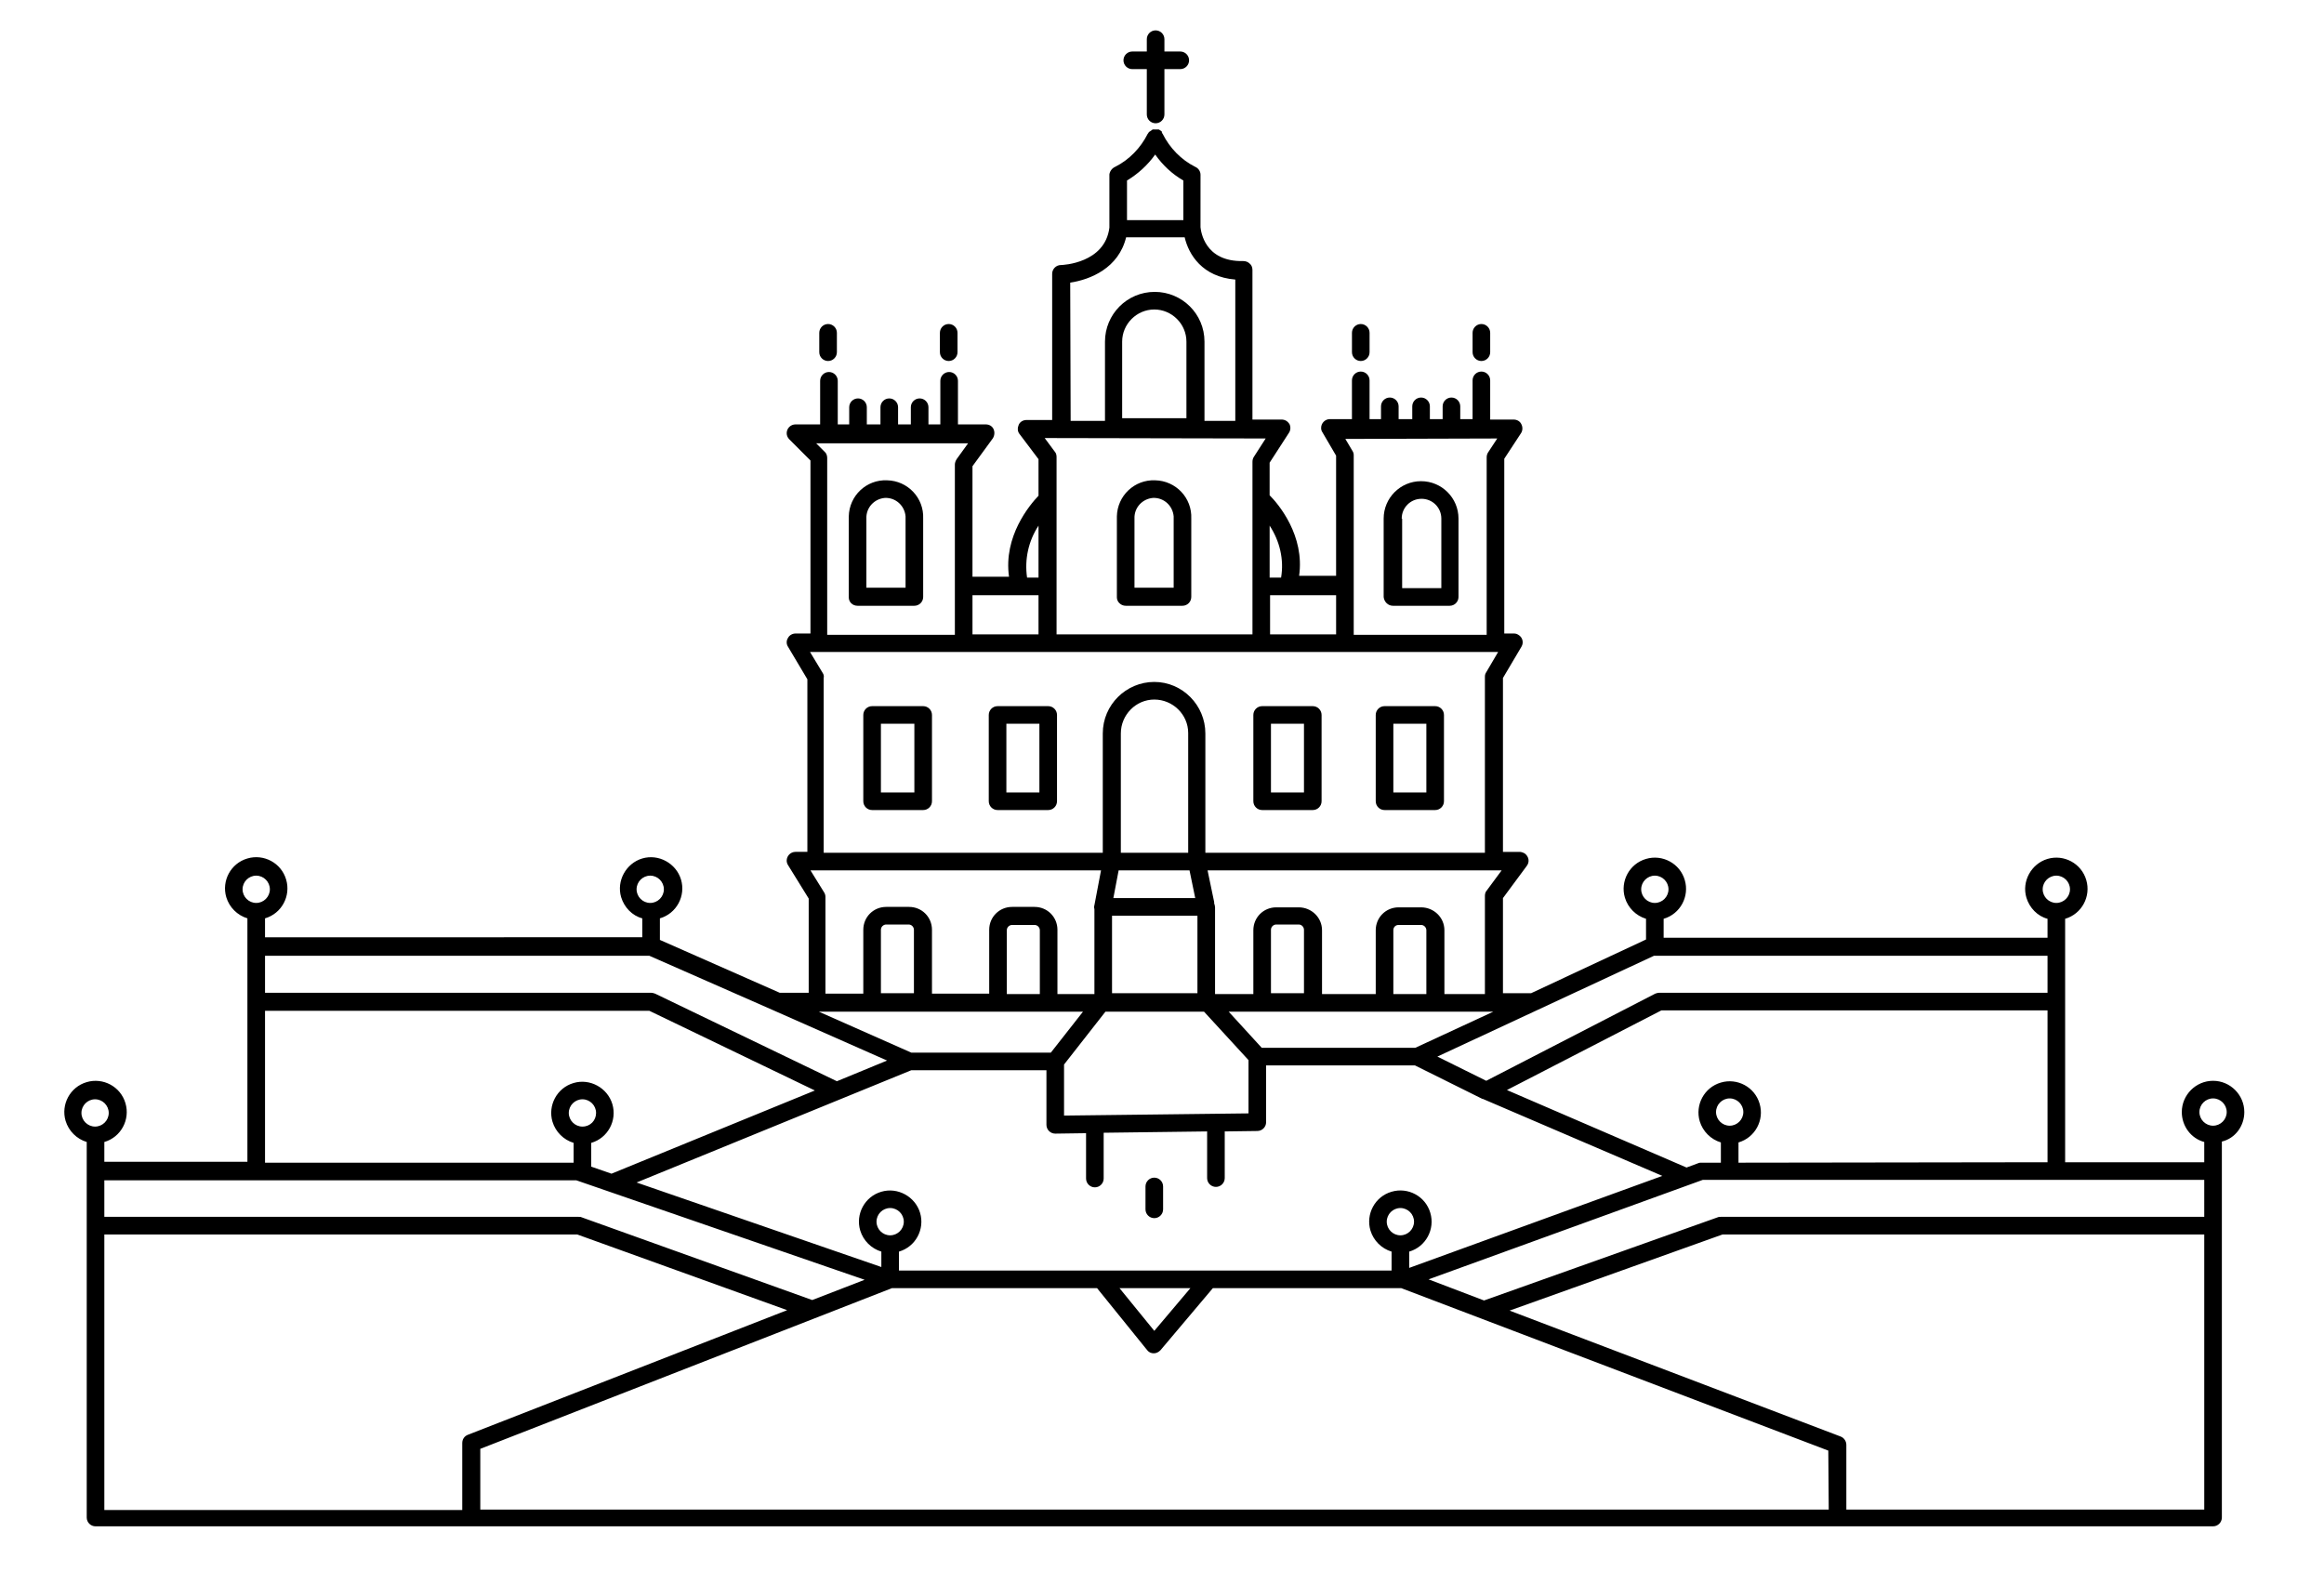 <?xml version="1.0" encoding="utf-8"?>
<!-- Generator: Adobe Illustrator 23.0.1, SVG Export Plug-In . SVG Version: 6.00 Build 0)  -->
<svg version="1.1" id="Layer_1" xmlns="http://www.w3.org/2000/svg" xmlns:xlink="http://www.w3.org/1999/xlink" x="0px" y="0px"
	 viewBox="0 0 527.9 360" style="enable-background:new 0 0 527.9 360;" xml:space="preserve">
<style type="text/css">
	.st0{fill:#E83A5D;}
</style>
<path d="M316.4,137.6h12.9c1.1,0,2-0.9,2-2v-17.8c0-4.7-3.8-8.5-8.5-8.5c-4.7,0-8.5,3.8-8.5,8.5v17.8
	C314.4,136.7,315.3,137.6,316.4,137.6z M318.4,117.8c0-2.5,2-4.5,4.5-4.5c2.5,0,4.5,2,4.5,4.5v15.8h-8.9V117.8z"/>
<path d="M255.7,137.6h12.9c1.1,0,2-0.9,2-2v-17.8c0.2-4.7-3.5-8.6-8.2-8.7c-4.7-0.2-8.6,3.5-8.7,8.2c0,0.2,0,0.4,0,0.6v17.8
	C253.7,136.7,254.6,137.6,255.7,137.6L255.7,137.6z M257.7,117.8c-0.1-2.5,1.8-4.5,4.2-4.7c2.5-0.1,4.5,1.8,4.7,4.2
	c0,0.1,0,0.3,0,0.4v15.8h-8.9V117.8z"/>
<path d="M194.8,137.6h12.9c1.1,0,2-0.9,2-2v-17.8c0.2-4.7-3.5-8.6-8.2-8.7c-4.7-0.2-8.6,3.5-8.7,8.2c0,0.2,0,0.4,0,0.6v17.8
	C192.8,136.7,193.6,137.6,194.8,137.6z M196.8,117.8c-0.1-2.5,1.8-4.5,4.2-4.7c2.5-0.1,4.5,1.8,4.7,4.2c0,0.1,0,0.3,0,0.4v15.8h-8.9
	V117.8z"/>
<path d="M226.6,184h11.5c1.1,0,2-0.9,2-2v-19.6c0-1.1-0.9-2-2-2h-11.5c-1.1,0-2,0.9-2,2V182C224.6,183.1,225.5,184,226.6,184z
	 M228.6,164.4h7.5V180h-7.5V164.4z"/>
<path d="M198.1,184h11.6c1.1,0,2-0.9,2-2v-19.6c0-1.1-0.9-2-2-2h-11.6c-1.1,0-2,0.9-2,2V182C196.1,183.1,197,184,198.1,184z
	 M200.1,164.4h7.6V180h-7.6V164.4z"/>
<path d="M286.7,184h11.5c1.1,0,2-0.9,2-2v-19.6c0-1.1-0.9-2-2-2h-11.5c-1.1,0-2,0.9-2,2V182C284.7,183.1,285.6,184,286.7,184z
	 M288.7,164.4h7.5V180h-7.5V164.4z"/>
<path d="M314.5,184H326c1.1,0,2-0.9,2-2v-19.6c0-1.1-0.9-2-2-2h-11.5c-1.1,0-2,0.9-2,2V182C312.5,183.1,313.4,184,314.5,184z
	 M316.5,164.4h7.5V180h-7.5L316.5,164.4z"/>
<path d="M509.8,252.6c0-3.9-3.2-7.1-7.1-7.1c-3.9,0-7.1,3.2-7.1,7.1c0,3.2,2.1,6,5.1,6.8v4.6h-31.6v-55.3c3.8-1.1,5.9-5.1,4.8-8.8
	c-1.1-3.8-5.1-5.9-8.8-4.8s-5.9,5.1-4.8,8.8c0.7,2.3,2.5,4.2,4.8,4.8v4.3h-87.2v-4.3c3.8-1.1,5.9-5.1,4.8-8.8
	c-1.1-3.8-5.1-5.9-8.8-4.8c-3.8,1.1-5.9,5.1-4.8,8.8c0.7,2.3,2.5,4.1,4.8,4.8v4.7l-26.1,12.2h-6.4v-21.6l5.4-7.3
	c0.7-0.9,0.5-2.1-0.4-2.8c-0.3-0.2-0.8-0.4-1.2-0.4h-3.8v-39.5l4.2-7.1c0.6-1,0.2-2.2-0.7-2.7c-0.3-0.2-0.6-0.3-1-0.3h-2.2v-39.7
	l3.8-5.8c0.4-0.6,0.4-1.4,0.1-2c-0.3-0.7-1-1.1-1.8-1.1h-5.3v-8.9c0-1.1-0.9-2-2-2s-2,0.9-2,2v8.8h-2.8v-2.9c0-1.1-0.9-2-2-2
	s-2,0.9-2,2v2.9h-2.9v-2.9c0-1.1-0.9-2-2-2s-2,0.9-2,2v2.9h-3.1v-2.9c0-1.1-0.9-2-2-2s-2,0.9-2,2v2.9h-2.6v-8.8c0-1.1-0.9-2-2-2
	s-2,0.9-2,2v8.8h-5c-1.1,0-2,0.9-2,2c0,0.4,0.1,0.7,0.3,1l3.1,5.3v27.3h-8.4c1.3-9.1-4.6-16.2-6.7-18.3v-7.4l4.4-6.8
	c0.4-0.6,0.4-1.4,0.1-2c-0.4-0.6-1-1-1.8-1h-6.6v-34c0-0.5-0.2-1.1-0.6-1.4c-0.4-0.4-0.9-0.6-1.5-0.6c-8.8,0.2-9.6-6.8-9.7-7.7V39.7
	c0-0.8-0.5-1.5-1.2-1.8c-3.2-1.6-5.8-4.3-7.4-7.5c0,0,0-0.1-0.1-0.1c0-0.1-0.1-0.1-0.1-0.2L264,30l-0.1-0.1l-0.1-0.1l-0.1-0.1
	c-0.1,0-0.1-0.1-0.2-0.1l-0.1-0.1l0,0l-0.2-0.1h-0.2h-0.2h-0.2h-0.1h-0.2H262c-0.1,0-0.2,0-0.3,0.1l0,0c0,0-0.1,0-0.1,0.1l-0.2,0.1
	l-0.1,0.1l-0.2,0.1L261,30l-0.1,0.1c0,0.1-0.1,0.1-0.1,0.2l-0.1,0.1c-1.6,3.2-4.2,5.9-7.4,7.5c-0.7,0.3-1.2,1-1.3,1.7v12.1
	c-1,8.1-10.6,8.5-11,8.5c-1.1,0-2,0.9-2,2v33.2h-5.8c-0.8,0-1.5,0.4-1.8,1.1c-0.3,0.7-0.3,1.5,0.2,2.1l4.3,5.7v8.3
	c-2,2.1-8,9.2-6.7,18.4h-8.3v-25.1l4.6-6.3c0.4-0.6,0.5-1.4,0.2-2.1c-0.3-0.7-1-1.1-1.8-1.1h-6.3v-9.9c0-1.1-0.9-2-2-2s-2,0.9-2,2
	v9.9h-2.7v-3.9c0-1.1-0.9-2-2-2s-2,0.9-2,2v3.9h-2.9v-3.9c0-1.1-0.9-2-2-2s-2,0.9-2,2v3.9h-3.1v-3.9c0-1.1-0.9-2-2-2s-2,0.9-2,2v3.9
	h-2.6v-9.9c0-1.1-0.9-2-2-2s-2,0.9-2,2v9.9h-5.6c-1.1,0-2,0.9-2,2c0,0.5,0.2,1,0.6,1.4l4.8,4.8v39.3h-3.4c-0.7,0-1.4,0.4-1.7,1
	c-0.4,0.6-0.4,1.4,0,2l4.4,7.4v39.2h-2.7c-1.1,0-2,0.9-2,2c0,0.3,0.1,0.7,0.3,1l4.7,7.6v21.4h-6.6l-27.2-12v-4.9
	c3.8-1.1,5.9-5.1,4.8-8.8s-5.1-5.9-8.8-4.8s-5.9,5.1-4.8,8.8c0.7,2.3,2.5,4.2,4.8,4.8v4.3H60.2v-4.3c3.8-1.1,5.9-5.1,4.8-8.8
	c-1.1-3.8-5.1-5.9-8.8-4.8c-3.8,1.1-5.9,5.1-4.8,8.8c0.7,2.3,2.5,4.1,4.8,4.8v55.3H23.7v-4.5c3.8-1.1,5.9-5.1,4.8-8.8
	c-1.1-3.8-5.1-5.9-8.8-4.8c-3.8,1.1-5.9,5.1-4.8,8.8c0.7,2.3,2.5,4.1,4.8,4.8v85.3c0,1.1,0.9,2,2,2h481c1.1,0,2-0.9,2-2v-85.4
	C507.7,258.6,509.8,255.8,509.8,252.6z M500.7,276.4H390.9c-0.2,0-0.5,0-0.7,0.1l-53.1,18.9l-12.6-4.8l62.3-22.6h113.9V276.4z
	 M415.4,342.9H109.1v-13.8l93.5-36.5h46.6l11.4,14.1c0.4,0.5,0.9,0.7,1.5,0.7l0,0c0.6,0,1.1-0.3,1.5-0.7l11.9-14.1h42.8l97,36.9
	L415.4,342.9z M23.7,268.1h107.2l65.5,22.6l-11.9,4.6l-52.4-18.8c-0.2-0.1-0.4-0.1-0.7-0.1H23.7V268.1z M132.3,255.9
	c-1.7,0-3.1-1.4-3.1-3.1s1.4-3.1,3.1-3.1c1.7,0,3.1,1.4,3.1,3.1C135.4,254.5,134.1,255.9,132.3,255.9
	C132.3,255.9,132.3,255.9,132.3,255.9L132.3,255.9z M60.2,217.1h87.3l28.2,12.4l0,0l25.8,11.4l-11.4,4.7l-41.3-19.9
	c-0.3-0.1-0.6-0.2-0.9-0.2H60.2V217.1z M226.6,229.8h19.4l-7.3,9.3H207l-21-9.3H226.6z M200.1,225.6v-14.4c0-0.7,0.6-1.2,1.2-1.2
	h5.1c0.7,0,1.2,0.6,1.2,1.2v14.4L200.1,225.6z M236.2,225.8h-7.5v-14.5c0-0.7,0.6-1.2,1.2-1.2h5.1c0.7,0,1.2,0.6,1.2,1.2
	L236.2,225.8z M288.7,225.6v-14.4c0-0.7,0.6-1.2,1.2-1.2l0,0h5.1c0.7,0,1.2,0.6,1.2,1.2l0,0v14.4H288.7z M314.5,229.8h24.7
	l-17.7,8.2h-34.9l-7.5-8.2H314.5z M324,225.8h-7.5v-14.5c0-0.7,0.5-1.2,1.2-1.2h5.1c0.7,0,1.2,0.6,1.2,1.2l0,0V225.8z M375.7,217.1
	h89.4v8.4h-88.2c-0.3,0-0.6,0.1-0.9,0.2l-38.4,19.8l-11.1-5.5L375.7,217.1z M241.7,253.4v-11.6l9.4-12h22.4l10.1,11v12.1
	L241.7,253.4z M270.2,197.7l1.3,6.3h-18.6l1.2-6.3H270.2z M272,208v17.6h-19.4V208L272,208z M269.9,193.7h-15.3v-27.1
	c0-4.2,3.4-7.7,7.6-7.7s7.7,3.4,7.7,7.6c0,0,0,0,0,0L269.9,193.7z M207,243.1h30.7v12.4c0,1.1,0.9,2,2,2l0,0l7-0.1v10.3
	c0,1.1,0.9,2,2,2s2-0.9,2-2v-10.4l23.5-0.3v10.6c0,1.1,0.9,2,2,2s2-0.9,2-2V257l7.4-0.1c1.1,0,2-0.9,2-2V242h33.8l15.3,7.6h0.1l0,0
	l40.8,17.5L320.1,288v-3.7c3.8-1.1,5.9-5.1,4.8-8.8c-1.1-3.8-5.1-5.9-8.8-4.8c-3.8,1.1-5.9,5.1-4.8,8.8c0.7,2.3,2.5,4.1,4.8,4.8v4.3
	H204.2v-4.3c3.8-1.1,5.9-5.1,4.8-8.8s-5.1-5.9-8.8-4.8c-3.8,1.1-5.9,5.1-4.8,8.8c0.7,2.3,2.5,4.1,4.8,4.8v3.5l-55.6-19.2L207,243.1z
	 M318.1,280.6c-1.7,0-3.1-1.4-3.1-3.1c0-1.7,1.4-3.1,3.1-3.1c1.7,0,3.1,1.4,3.1,3.1C321.2,279.2,319.8,280.6,318.1,280.6
	L318.1,280.6L318.1,280.6z M270.4,292.6l-8.2,9.7l-7.9-9.7H270.4z M202.2,280.6c-1.7,0-3.1-1.4-3.1-3.1c0-1.7,1.4-3.1,3.1-3.1
	s3.1,1.4,3.1,3.1l0,0C205.3,279.2,203.9,280.6,202.2,280.6L202.2,280.6z M392.9,255.7c-1.7,0-3.1-1.4-3.1-3.1s1.4-3.1,3.1-3.1
	c1.7,0,3.1,1.4,3.1,3.1v0C396,254.3,394.6,255.7,392.9,255.7L392.9,255.7z M394.9,264.1v-4.6c3.8-1.1,5.9-5.1,4.8-8.8
	c-1.1-3.8-5.1-5.9-8.8-4.8c-3.8,1.1-5.9,5.1-4.8,8.8c0.7,2.3,2.5,4.1,4.8,4.8v4.6h-4.4c-0.2,0-0.5,0-0.7,0.1l-2.7,1l-40.8-17.6
	l35.1-18.1h87.7v34.5L394.9,264.1z M464,202c0-1.7,1.4-3.1,3.1-3.1c1.7,0,3.1,1.4,3.1,3.1s-1.4,3.1-3.1,3.1l0,0
	C465.4,205.1,464,203.7,464,202z M372.8,202c0-1.7,1.4-3.1,3.1-3.1c1.7,0,3.1,1.4,3.1,3.1c0,1.7-1.4,3.1-3.1,3.1
	C374.2,205.1,372.8,203.7,372.8,202C372.8,202,372.8,202,372.8,202L372.8,202z M336.1,225.8h-8v-14.5c0-2.9-2.4-5.2-5.3-5.2
	c0,0,0,0,0,0h-5.1c-2.9,0-5.2,2.3-5.2,5.2v14.5h-12.2v-14.5c0-2.9-2.4-5.2-5.3-5.2h-5.1c-2.9,0-5.2,2.3-5.2,5.2v14.5H276v-19.7
	c0-0.3-0.1-0.6-0.2-0.9c0-0.1,0-0.2,0-0.3l-1.5-7.2h66.8l-3.4,4.6c-0.3,0.3-0.4,0.8-0.4,1.2v22.3L336.1,225.8z M340.1,99.6l-2.1,3.2
	c-0.2,0.3-0.3,0.7-0.3,1.1v40.3h-30.2v-40.8c0-0.4-0.1-0.7-0.3-1l-1.6-2.7L340.1,99.6z M303.5,144.1h-15v-8.9h15V144.1z M291,131.2
	h-2.6v-11.8C290.7,122.9,291.7,127.1,291,131.2z M262.4,35.1c1.7,2.4,3.8,4.4,6.4,5.9v9H256v-9C258.5,39.5,260.7,37.5,262.4,35.1z
	 M243.1,64.2c4.6-0.7,11-3.3,12.7-10.3h13.3c0.9,3.9,4,9,11.5,9.6v32.1h-7v-18c0-6.3-5.1-11.3-11.3-11.3c-6.3,0-11.3,5.1-11.3,11.3
	v18h-7.8L243.1,64.2z M254.9,95V77.6c0-4,3.3-7.3,7.3-7.3c4,0,7.3,3.3,7.3,7.3V95H254.9z M287.5,99.6l-2.7,4.2
	c-0.2,0.3-0.3,0.7-0.3,1.1v39.2h-44.5v-40.3c0-0.4-0.1-0.9-0.4-1.2l-2.3-3.1L287.5,99.6z M235.9,119.4v11.8h-2.6
	C232.7,127.1,233.6,122.9,235.9,119.4L235.9,119.4z M231.7,135.2h4.2v8.9h-15v-8.9H231.7z M187.3,102.6l-1.9-1.9h34.5l-2.6,3.6
	c-0.2,0.3-0.4,0.8-0.4,1.2v38.7h-29V104C187.9,103.5,187.7,102.9,187.3,102.6L187.3,102.6z M186.9,152.9l-2.9-4.8h156.3l-2.7,4.6
	c-0.2,0.3-0.3,0.6-0.3,1v40h-63.5v-27.1c0-6.4-5.2-11.7-11.6-11.7c-6.4,0-11.7,5.2-11.7,11.7v27.1h-63.4v-39.7
	C187.2,153.6,187.1,153.2,186.9,152.9L186.9,152.9z M187.2,202.7l-3.1-5h66l-1.5,7.9c-0.1,0.3-0.1,0.6,0,0.9v19.3h-8.4v-14.6
	c0-2.9-2.3-5.2-5.2-5.2h-5.1c-2.9,0-5.2,2.3-5.2,5.2v14.5h-13v-14.5c0-2.9-2.3-5.2-5.2-5.2h-5.2c-2.9,0-5.2,2.3-5.2,5.2v14.5h-8.6
	v-22C187.5,203.4,187.4,203,187.2,202.7L187.2,202.7z M144.6,202c0-1.7,1.4-3.1,3.1-3.1c1.7,0,3.1,1.4,3.1,3.1
	c0,1.7-1.4,3.1-3.1,3.1c0,0,0,0,0,0C146,205.1,144.6,203.7,144.6,202z M55.1,202c0-1.7,1.4-3.1,3.1-3.1c1.7,0,3.1,1.4,3.1,3.1
	c0,1.7-1.4,3.1-3.1,3.1C56.5,205.1,55.1,203.7,55.1,202z M60.2,229.6h87.3l37.6,18.1l-46.2,18.9l-4.6-1.6v-5.4
	c3.8-1.1,5.9-5.1,4.8-8.8s-5.1-5.9-8.8-4.8c-3.8,1.1-5.9,5.1-4.8,8.8c0.7,2.3,2.5,4.1,4.8,4.8v4.5H60.2V229.6z M18.5,252.8
	c0-1.7,1.4-3.1,3.1-3.1s3.1,1.4,3.1,3.1s-1.4,3.1-3.1,3.1S18.5,254.5,18.5,252.8L18.5,252.8z M23.7,280.4h107.4l47.7,17.2
	l-72.5,28.3c-0.8,0.3-1.3,1-1.3,1.9v15.2H23.7V280.4z M419.4,342.9v-14.7c0-0.8-0.5-1.6-1.3-1.9l-75.2-28.6l48.4-17.3h109.4v62.5
	L419.4,342.9z M502.7,255.7c-1.7,0-3.1-1.4-3.1-3.1c0-1.7,1.4-3.1,3.1-3.1c1.7,0,3.1,1.4,3.1,3.1
	C505.8,254.3,504.4,255.7,502.7,255.7C502.7,255.7,502.7,255.7,502.7,255.7L502.7,255.7z"/>
<path d="M262.2,276.7c1.1,0,2-0.9,2-2v-5.2c0-1.1-0.9-2-2-2s-2,0.9-2,2v5.2C260.2,275.8,261.1,276.7,262.2,276.7z"/>
<path d="M309.1,82c1.1,0,2-0.9,2-2v-4.4c0-1.1-0.9-2-2-2s-2,0.9-2,2V80C307.1,81.1,308,82,309.1,82z"/>
<path d="M336.5,82c1.1,0,2-0.9,2-2v-4.4c0-1.1-0.9-2-2-2s-2,0.9-2,2V80C334.5,81.1,335.4,82,336.5,82z"/>
<path d="M188.1,82c1.1,0,2-0.9,2-2v-4.4c0-1.1-0.9-2-2-2s-2,0.9-2,2V80C186.1,81.1,187,82,188.1,82z"/>
<path d="M215.5,82c1.1,0,2-0.9,2-2v-4.4c0-1.1-0.9-2-2-2s-2,0.9-2,2V80C213.5,81.1,214.4,82,215.5,82z"/>
<path d="M257.2,15.7h3.3V26c0,1.1,0.9,2,2,2s2-0.9,2-2V15.7h3.6c1.1,0,2-0.9,2-2s-0.9-2-2-2h-3.6V8.9c0-1.1-0.9-2-2-2s-2,0.9-2,2
	v2.8h-3.3c-1.1,0-2,0.9-2,2S256.1,15.7,257.2,15.7z"/>
</svg>
